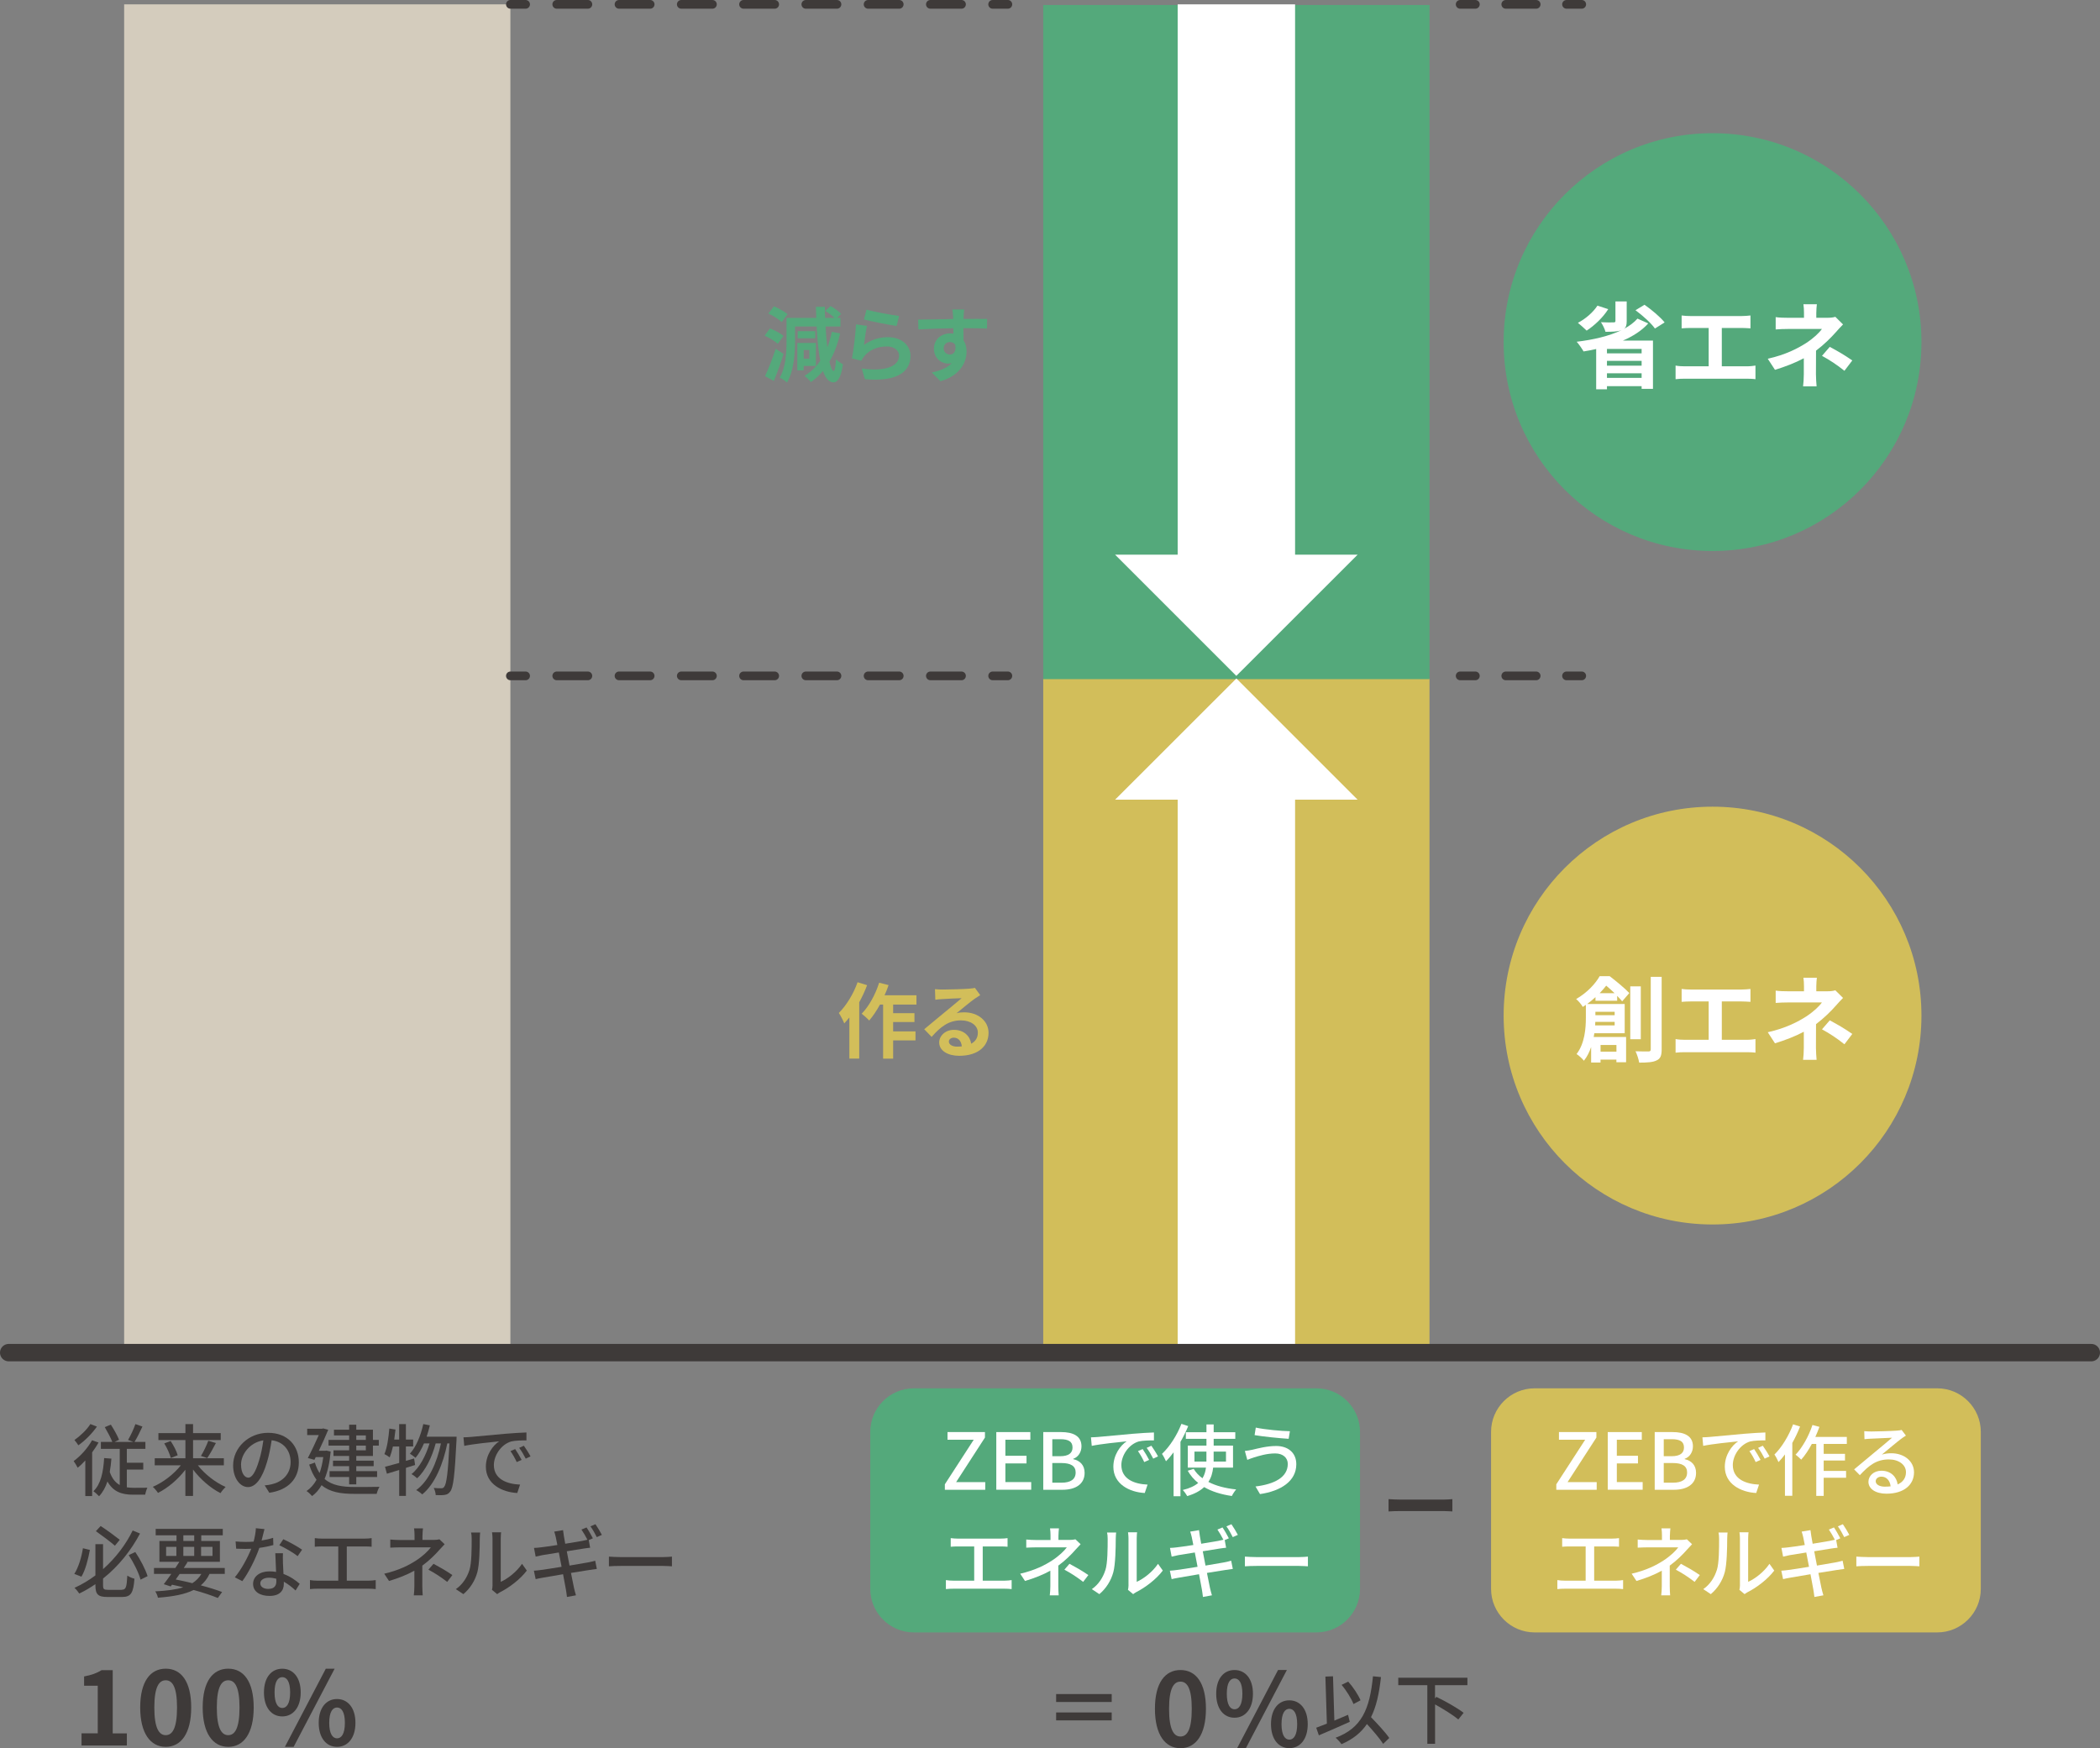 <?xml version="1.0" encoding="UTF-8"?><svg id="_レイヤー_2" xmlns="http://www.w3.org/2000/svg" viewBox="0 0 482.92 402.02"><rect x="0" y="0" width="482.92" height="402.02" fill="#808080" stroke="none"/><defs><style>.cls-1{fill:#fff;}.cls-2{fill:#d2be5a;}.cls-3{fill:#d4ccbd;}.cls-4{fill:#3e3a39;}.cls-5{fill:#54a97b;}.cls-6{stroke-dasharray:0 0 7.16 7.16;}.cls-6,.cls-7,.cls-8,.cls-9{stroke:#3e3a39;stroke-linecap:round;stroke-linejoin:round;}.cls-6,.cls-7,.cls-8,.cls-9,.cls-10{fill:none;}.cls-6,.cls-7,.cls-9{stroke-width:2px;}.cls-8{stroke-width:4px;}.cls-9{stroke-dasharray:0 0 6.99 6.99;}.cls-10{stroke:#fff;stroke-miterlimit:10;stroke-width:27px;}</style></defs><g id="_レイヤー_1-2"><g><rect class="cls-3" x="28.55" y="1" width="88.82" height="310.06"/><polygon class="cls-2" points="328.73 311.06 239.9 311.06 239.9 156.03 284.32 156.03 328.73 156.03 328.73 311.06"/><polygon class="cls-5" points="328.73 156.18 239.9 156.18 239.9 1.15 284.32 1.15 328.73 1.15 328.73 156.18"/><g><line class="cls-10" x1="284.32" y1="1" x2="284.32" y2="131.3"/><polygon class="cls-1" points="312.2 127.56 256.43 127.56 284.31 155.43 312.2 127.56"/></g><g><line class="cls-10" x1="284.32" y1="311.06" x2="284.32" y2="180.16"/><polygon class="cls-1" points="256.43 183.9 312.2 183.9 284.32 156.03 256.43 183.9"/></g><g><line class="cls-7" x1="117.37" y1="1" x2="120.87" y2="1"/><line class="cls-6" x1="128.03" y1="1" x2="224.68" y2="1"/><line class="cls-7" x1="228.27" y1="1" x2="231.77" y2="1"/></g><g><line class="cls-7" x1="117.37" y1="155.43" x2="120.87" y2="155.43"/><line class="cls-6" x1="128.03" y1="155.43" x2="224.68" y2="155.43"/><line class="cls-7" x1="228.27" y1="155.43" x2="231.77" y2="155.43"/></g><line class="cls-8" x1="2" y1="311.06" x2="480.92" y2="311.06"/><g><line class="cls-7" x1="335.78" y1="1" x2="339.28" y2="1"/><line class="cls-9" x1="346.27" y1="1" x2="356.75" y2="1"/><line class="cls-7" x1="360.24" y1="1" x2="363.74" y2="1"/></g><g><line class="cls-7" x1="335.78" y1="155.43" x2="339.28" y2="155.43"/><line class="cls-9" x1="346.27" y1="155.43" x2="356.75" y2="155.43"/><line class="cls-7" x1="360.24" y1="155.43" x2="363.74" y2="155.43"/></g><circle class="cls-5" cx="393.82" cy="78.67" r="48.04"/><g><path class="cls-1" d="M379.02,74.39c-1.47,1.64-3.5,2.94-5.81,3.93h6.91v11.11h-2.61v-.63h-7.97v.73h-2.48v-9.27c-.97,.22-1.92,.41-2.9,.56-.32-.58-1.1-1.69-1.58-2.23,3.78-.45,7.48-1.3,10.33-2.68l-.06,.02c-.93,.35-2.1,.37-3.65,.37-.17-.67-.65-1.62-1.04-2.2,1.12,.06,2.48,.06,2.85,.04,.37,0,.48-.06,.48-.35v-4.47h2.59v4.56c0,.89-.15,1.4-.63,1.75,1.25-.67,2.31-1.45,3.11-2.36l2.46,1.1Zm-9.18-3.31c-1.21,1.94-3.2,3.8-4.97,4.95-.48-.45-1.45-1.36-2.01-1.79,1.75-.91,3.5-2.42,4.49-3.95l2.48,.8Zm7.67,9.16h-7.97v1.02h7.97v-1.02Zm-7.97,3.85h7.97v-1.1h-7.97v1.1Zm7.97,2.81v-1.06h-7.97v1.06h7.97Zm.67-16.81c1.64,1.15,3.65,2.83,4.62,4.06l-2.23,1.4c-.84-1.21-2.81-2.98-4.47-4.21l2.07-1.25Z"/><path class="cls-1" d="M401.68,84.24c.78,0,1.47-.09,2.01-.17v3.13c-.6-.09-1.51-.11-2.01-.11h-14.24c-.65,0-1.4,.02-2.12,.11v-3.13c.67,.13,1.45,.17,2.12,.17h5.49v-8.82h-4.17c-.58,0-1.51,.04-2.05,.09v-2.96c.56,.09,1.45,.13,2.05,.13h11.75c.65,0,1.4-.06,2.03-.13v2.96c-.65-.04-1.4-.09-2.03-.09h-4.56v8.82h5.73Z"/><path class="cls-1" d="M423.82,74.62c-.54,.54-1.21,1.27-1.66,1.79-1.1,1.25-2.74,2.87-4.54,4.23,0,1.73-.02,4.08-.02,5.44,0,.86,.09,2.1,.15,2.77h-3.11c.09-.6,.17-1.9,.17-2.77v-3.69c-1.99,1.06-4.3,1.94-6.63,2.66l-1.66-2.55c4.17-.93,6.96-2.42,8.82-3.61,1.66-1.08,3-2.33,3.63-3.24h-7.82c-.78,0-2.14,.04-2.81,.11v-2.83c.82,.13,2.01,.15,2.77,.15h3.74v-1.12c0-.67-.04-1.45-.13-1.99h3.09c-.06,.52-.13,1.32-.13,1.99v1.12h2.59c.67,0,1.27-.06,1.79-.22l1.77,1.75Zm-3.05,5.14c1.99,1.08,3.11,1.71,5.19,3.13l-1.81,2.38c-1.88-1.49-3.28-2.4-5.16-3.44l1.79-2.07Z"/></g><g><path class="cls-4" d="M22.65,331.74c-.41,.76-.92,1.51-1.46,2.25v10.06h-1.57v-8.19c-.58,.63-1.17,1.21-1.76,1.67-.16-.34-.65-1.17-.92-1.53,1.58-1.15,3.22-2.97,4.23-4.79l1.48,.52Zm-.36-3.67c-1.08,1.55-2.74,3.24-4.27,4.3-.2-.32-.63-.92-.9-1.21,1.35-.94,2.9-2.43,3.66-3.67l1.51,.58Zm6.9,13.97c.49,.07,.99,.11,1.53,.11,.45,0,2.59,0,3.17-.02-.2,.4-.43,1.15-.5,1.6h-2.79c-2.57,0-4.56-.65-5.89-3.04-.45,1.35-1.06,2.48-1.93,3.4-.27-.31-.92-.9-1.3-1.15,1.71-1.64,2.27-4.36,2.47-7.63l1.67,.13c-.09,1.1-.2,2.12-.38,3.06,.54,1.55,1.33,2.47,2.3,3.01v-8.32h-4.34v-1.6h2.63c-.38-.97-1.12-2.34-1.73-3.39l1.39-.58c.72,1.1,1.51,2.52,1.89,3.48l-1.01,.49h4.29l-1.21-.45c.58-.97,1.31-2.52,1.69-3.64l1.62,.56c-.58,1.26-1.24,2.59-1.82,3.53h2.5v1.6h-4.27v3.19h3.78v1.57h-3.78v4.1Z"/><path class="cls-4" d="M45.49,336.96c1.58,2.05,4.07,3.98,6.39,4.99-.36,.34-.9,.97-1.17,1.42-2.29-1.15-4.63-3.19-6.32-5.42v6.07h-1.76v-6.03c-1.69,2.21-4.03,4.2-6.3,5.33-.27-.43-.81-1.06-1.19-1.4,2.34-.99,4.83-2.9,6.45-4.95h-6.01v-1.62h7.06v-4.18h-6.21v-1.6h6.21v-2.07h1.76v2.07h6.36v1.6h-6.36v4.18h7.08v1.62h-5.98Zm-6.25-5.58c.68,1.03,1.39,2.38,1.62,3.28l-1.58,.63c-.22-.88-.85-2.3-1.51-3.35l1.48-.56Zm6.97,3.44c.59-.95,1.3-2.43,1.69-3.49l1.75,.52c-.63,1.22-1.39,2.59-2,3.46l-1.44-.49Z"/><path class="cls-4" d="M61.93,343.28l-1.06-1.69c.61-.05,1.15-.14,1.6-.25,2.3-.52,4.36-2.21,4.36-5.11,0-2.61-1.58-4.68-4.36-5.02-.25,1.62-.56,3.37-1.08,5.06-1.08,3.67-2.58,5.71-4.36,5.71s-3.42-1.98-3.42-4.99c0-4.03,3.53-7.49,8.05-7.49s7.06,3.02,7.06,6.79-2.41,6.37-6.79,7Zm-4.84-3.46c.81,0,1.66-1.17,2.48-3.94,.45-1.42,.77-3.06,.99-4.65-3.24,.52-5.13,3.33-5.13,5.56,0,2.07,.88,3.02,1.66,3.02Z"/><path class="cls-4" d="M76.04,333.81c-.23,2.56-.7,4.65-1.4,6.3,1.73,1.51,4.09,1.84,6.9,1.85,.88,0,4.65,0,5.73-.04-.25,.38-.54,1.13-.65,1.62h-5.11c-3.15,0-5.67-.4-7.56-2-.61,1.06-1.33,1.89-2.18,2.5-.27-.32-.9-.92-1.28-1.15,.92-.63,1.69-1.48,2.3-2.59-.67-.9-1.24-2.05-1.69-3.49l1.31-.47c.29,.95,.65,1.75,1.08,2.41,.38-1.06,.67-2.29,.85-3.67h-1.73l-.31,.63-1.51-.41c.85-1.62,1.82-3.71,2.52-5.28h-2.67v-1.46h3.44l.25-.07,1.15,.31c-.56,1.39-1.37,3.15-2.16,4.83h1.46l.27-.05,.99,.23Zm4.25-1.37h-4.74v-1.31h4.74v-1.03h-3.49v-1.31h3.49v-1.15h1.64v1.15h3.83v2.34h1.35v1.31h-1.35v2.39h-3.83v1.08h4v1.26h-4v1.15h4.79v1.35h-4.79v1.69h-1.64v-1.69h-4.5v-1.35h4.5v-1.15h-3.71v-1.26h3.71v-1.08h-3.6v-1.31h3.6v-1.08Zm1.64-1.31h2.2v-1.03h-2.2v1.03Zm2.2,1.31h-2.2v1.08h2.2v-1.08Z"/><path class="cls-4" d="M95.46,336.89c-.7,.23-1.4,.45-2.11,.67v6.45h-1.55v-5.96l-2.83,.86-.43-1.6c.9-.23,2.03-.54,3.26-.88v-3.78h-1.44c-.22,.95-.47,1.82-.74,2.5-.27-.22-.88-.58-1.22-.76,.63-1.46,.95-3.73,1.13-5.87l1.42,.23c-.09,.77-.18,1.55-.29,2.3h1.13v-3.56h1.55v3.56h1.67v1.58h-1.67v3.31l1.89-.54,.22,1.48Zm9.54-6.5s0,.58-.02,.79c-.4,8.08-.74,10.93-1.44,11.81-.38,.54-.74,.7-1.31,.79-.49,.09-1.24,.07-2.03,.04-.02-.49-.2-1.17-.47-1.64,.76,.07,1.42,.07,1.76,.07,.29,0,.47-.07,.65-.32,.52-.59,.9-3.15,1.22-9.99h-.5c-.92,4.65-2.85,9.38-5.76,11.72-.32-.31-.92-.74-1.39-.99,2.9-2.07,4.79-6.37,5.69-10.73h-1.21c-.79,3.02-2.36,6.32-4.27,8.01-.31-.31-.85-.72-1.3-.95,1.85-1.44,3.33-4.29,4.16-7.06h-1.28c-.56,1.3-1.21,2.43-1.94,3.31-.27-.23-.94-.74-1.3-.95,1.46-1.58,2.48-4.14,3.08-6.81l1.51,.29c-.2,.9-.47,1.78-.74,2.61h6.88Z"/><path class="cls-4" d="M108.26,330.45c1.31-.13,4.52-.43,7.83-.72,1.93-.16,3.73-.27,4.97-.31v1.82c-1.01,0-2.57,.02-3.51,.25-2.4,.72-3.98,3.3-3.98,5.42,0,3.28,3.06,4.38,6.03,4.5l-.65,1.93c-3.53-.18-7.22-2.07-7.22-6.03,0-2.72,1.6-4.9,3.06-5.85-1.82,.18-6.01,.61-8.03,1.04l-.18-1.96c.68-.02,1.31-.05,1.67-.09Zm11.69,5.28l-1.12,.5c-.43-.92-.9-1.75-1.44-2.52l1.08-.47c.43,.63,1.1,1.73,1.48,2.48Zm2.05-.81l-1.1,.52c-.47-.92-.94-1.71-1.51-2.48l1.08-.49c.43,.61,1.13,1.69,1.53,2.45Z"/><path class="cls-4" d="M20.67,356.44c-.38,2.05-1.01,4.59-1.94,6.14l-1.64-.63c.97-1.53,1.67-3.87,1.98-5.91l1.6,.4Zm7.31,9.15c.99,0,1.15-.56,1.3-3.26,.41,.29,1.15,.61,1.64,.72-.25,3.21-.76,4.2-2.81,4.2h-3.42c-2.14,0-2.75-.58-2.75-2.7v-.25c-1.17,.81-2.39,1.53-3.71,2.16-.25-.4-.74-.99-1.1-1.31,1.73-.79,3.33-1.75,4.81-2.86v-7.18h1.76v5.74c2.97-2.63,5.29-5.76,6.81-8.89l1.69,.7c-2,3.78-4.84,7.44-8.5,10.35v1.57c0,.86,.18,1.03,1.17,1.03h3.11Zm-1.55-10.12c-1.03-.9-2.94-2.34-4.38-3.35l1.1-1.19c1.48,.97,3.37,2.36,4.39,3.17l-1.12,1.37Zm4.68,1.44c1.17,1.73,2.34,4,2.83,5.55l-1.62,.81c-.41-1.57-1.58-3.91-2.72-5.65l1.51-.7Z"/><path class="cls-4" d="M48.18,361.95c-.5,1.06-1.17,1.93-2,2.63,1.89,.5,3.6,1.04,4.9,1.53l-.99,1.37c-1.46-.59-3.39-1.24-5.56-1.84-2.02,1.01-4.7,1.51-8.21,1.78-.11-.49-.36-1.1-.63-1.46,2.63-.13,4.75-.4,6.45-.94-.85-.22-1.71-.4-2.59-.59l-.29,.4-1.6-.52c.5-.65,1.12-1.48,1.73-2.36h-3.98v-1.37h4.92c.32-.49,.65-.97,.92-1.42h-4.59v-4.79h3.93v-1.3h-4.79v-1.48h15.43v1.48h-4.95v1.3h4.29v4.79h-7.71l.27,.07c-.27,.43-.56,.88-.86,1.35h9.42v1.37h-3.48Zm-9.98-4.14h2.36v-2.09h-2.36v2.09Zm3.11,4.14c-.31,.43-.61,.86-.9,1.28,1.28,.25,2.57,.54,3.82,.85,.88-.56,1.55-1.24,2.07-2.12h-4.99Zm.85-7.58h2.5v-1.3h-2.5v1.3Zm2.5,3.44v-2.09h-2.5v2.09h2.5Zm1.58-2.09v2.09h2.63v-2.09h-2.63Z"/><path class="cls-4" d="M60.16,354.26c.92-.14,1.82-.34,2.65-.61l.05,1.66c-.9,.25-2.02,.49-3.22,.65-.88,2.54-2.45,5.67-3.91,7.65l-1.73-.88c1.48-1.76,2.97-4.54,3.78-6.57-.45,.02-.88,.04-1.31,.04-.68,0-1.44-.02-2.16-.05l-.13-1.67c.7,.07,1.57,.11,2.29,.11,.59,0,1.22-.02,1.85-.07,.27-1.01,.49-2.12,.52-3.08l1.98,.2c-.14,.63-.4,1.64-.67,2.65Zm4.9,5.04c.02,.59,.07,1.64,.13,2.66,1.55,.56,2.81,1.46,3.73,2.27l-.95,1.53c-.7-.65-1.62-1.42-2.7-2.02v.5c0,1.53-.92,2.77-3.29,2.77-2.09,0-3.78-.9-3.78-2.77,0-1.69,1.53-2.88,3.76-2.88,.54,0,1.04,.05,1.53,.13-.05-1.42-.14-3.12-.18-4.3h1.76c-.04,.76-.02,1.39,0,2.11Zm-3.33,6.09c1.37,0,1.82-.76,1.82-1.73,0-.16,0-.38-.02-.61-.52-.14-1.08-.23-1.67-.23-1.19,0-2,.54-2,1.28s.65,1.3,1.87,1.3Zm2.5-10.03l.92-1.39c1.3,.58,3.42,1.76,4.32,2.41l-1.03,1.49c-.99-.83-2.99-1.96-4.21-2.52Z"/><path class="cls-4" d="M73.99,353.83h9.85c.56,0,1.13-.04,1.62-.11v1.98c-.5-.05-1.1-.07-1.62-.07h-4.09v7.87h5.08c.58,0,1.1-.07,1.57-.13v2.07c-.49-.07-1.19-.09-1.57-.09h-11.88c-.52,0-1.1,.02-1.67,.09v-2.07c.54,.09,1.15,.13,1.67,.13h4.84v-7.87h-3.8c-.4,0-1.13,.02-1.6,.07v-1.98c.47,.07,1.19,.11,1.6,.11Z"/><path class="cls-4" d="M97.15,353.07v1.06h2.63c.47,0,.94-.05,1.28-.14l1.19,1.13c-.38,.4-.85,.9-1.17,1.26-.92,1.06-2.38,2.52-3.96,3.66v4.72c0,.67,.05,1.57,.09,2.12h-2.05c.07-.52,.13-1.46,.13-2.12v-3.55c-1.67,.92-3.62,1.71-5.83,2.36l-1.1-1.67c3.44-.79,5.73-2,7.33-3.04,1.51-.97,2.81-2.21,3.39-3.02h-7.06c-.65,0-1.71,.04-2.27,.07v-1.87c.61,.07,1.62,.11,2.23,.11h3.35v-1.06c0-.54-.04-1.21-.11-1.62h2.05c-.05,.41-.11,1.1-.11,1.62Zm1.37,7.9l1.17-1.35c1.67,.9,2.63,1.44,4.34,2.59l-1.19,1.57c-1.57-1.19-2.7-1.93-4.32-2.81Z"/><path class="cls-4" d="M107.95,361.07c.52-1.6,.52-5.11,.52-7.18,0-.61-.04-1.04-.14-1.46h2.09c-.02,.14-.09,.81-.09,1.44,0,2.05-.07,5.89-.56,7.69-.54,1.98-1.67,3.75-3.21,5.04l-1.73-1.15c1.57-1.08,2.59-2.72,3.12-4.38Zm5.31,3.4v-10.66c0-.74-.11-1.33-.11-1.44h2.09c-.02,.11-.09,.7-.09,1.44v9.96c1.57-.7,3.6-2.23,4.9-4.14l1.1,1.55c-1.53,2.03-4.07,3.93-6.14,4.97-.32,.18-.54,.34-.68,.45l-1.19-.99c.07-.31,.13-.72,.13-1.13Z"/><path class="cls-4" d="M136.34,353.76l-.95,.41,.32,1.76c-.32,.02-.94,.11-1.44,.18-.79,.13-2.3,.38-3.93,.63,.2,1.03,.41,2.18,.63,3.29,1.75-.29,3.35-.56,4.21-.72,.68-.14,1.28-.27,1.69-.4l.38,1.89c-.41,.04-1.06,.14-1.75,.25-.94,.14-2.5,.4-4.2,.67,.32,1.64,.59,2.97,.7,3.46,.13,.52,.27,1.15,.45,1.69l-2.07,.38c-.09-.63-.14-1.21-.25-1.75-.07-.45-.34-1.82-.65-3.48-1.96,.32-3.78,.63-4.63,.79-.72,.13-1.28,.23-1.67,.34l-.41-1.94c.45-.02,1.21-.11,1.71-.18,.88-.11,2.72-.4,4.66-.72-.22-1.12-.43-2.27-.63-3.29-1.66,.27-3.15,.5-3.78,.61-.54,.11-.97,.2-1.55,.34l-.38-2c.5-.02,1.01-.05,1.57-.13,.67-.07,2.16-.29,3.8-.54-.18-.88-.31-1.55-.36-1.8-.11-.47-.22-.88-.36-1.28l2.03-.34c.04,.34,.11,.9,.18,1.31,.04,.22,.16,.9,.32,1.82,1.66-.27,3.19-.52,3.89-.65,.43-.09,.86-.18,1.21-.27-.36-.72-.92-1.69-1.37-2.34l1.17-.49c.45,.65,1.08,1.76,1.44,2.47Zm2.07-.79l-1.17,.52c-.38-.77-.95-1.8-1.46-2.48l1.15-.49c.47,.68,1.15,1.8,1.48,2.45Z"/><path class="cls-4" d="M142.71,358.08h9.79c.86,0,1.57-.07,2.02-.11v2.23c-.4-.02-1.22-.09-2.02-.09h-9.79c-.99,0-2.07,.04-2.68,.09v-2.23c.59,.04,1.71,.11,2.68,.11Z"/></g><g><path class="cls-2" d="M199.4,226.56c-.49,1.32-1.12,2.67-1.81,3.93v12.95h-2.27v-9.45c-.4,.47-.79,.95-1.17,1.36-.21-.55-.85-1.83-1.25-2.4,1.72-1.7,3.37-4.39,4.31-7.07l2.19,.68Zm5.99,4.46v1.98h4.9v2.04h-4.9v2.14h5.14v2.08h-5.14v4.2h-2.31v-12.44h-.72c-.76,1.4-1.63,2.68-2.48,3.67-.36-.42-1.25-1.21-1.72-1.57,1.66-1.7,3.16-4.42,4.01-7.13l2.17,.55c-.26,.79-.57,1.57-.93,2.34h7.34v2.14h-5.37Z"/><path class="cls-2" d="M225.41,228.85c-.45,.28-.89,.57-1.3,.85-1,.7-2.97,2.36-4.14,3.31,.62-.17,1.15-.21,1.76-.21,3.18,0,5.6,1.99,5.6,4.71,0,2.95-2.25,5.29-6.77,5.29-2.61,0-4.58-1.19-4.58-3.06,0-1.51,1.38-2.91,3.37-2.91,2.31,0,3.71,1.42,3.99,3.19,1.02-.55,1.53-1.42,1.53-2.55,0-1.68-1.7-2.82-3.88-2.82-2.87,0-4.75,1.53-6.75,3.8l-1.7-1.76c1.32-1.08,3.57-2.99,4.69-3.89,1.04-.87,2.99-2.44,3.91-3.25-.96,.02-3.54,.13-4.52,.21-.51,.02-1.1,.08-1.53,.15l-.08-2.44c.53,.06,1.17,.09,1.7,.09,.98,0,4.99-.09,6.05-.19,.78-.06,1.21-.13,1.44-.19l1.21,1.66Zm-4.23,11.78c-.11-1.21-.81-2-1.83-2-.7,0-1.15,.42-1.15,.89,0,.7,.79,1.17,1.89,1.17,.4,0,.76-.02,1.1-.06Z"/></g><g><path class="cls-5" d="M178.85,79.06c-.62-.6-1.97-1.4-3.02-1.87l1.23-1.66c1.08,.42,2.44,1.12,3.12,1.72l-1.32,1.81Zm1.34,2.33c-.64,2.08-1.46,4.33-2.23,6.22l-2.04-1.12c.72-1.51,1.74-4.01,2.46-6.28l1.81,1.17Zm-.43-7.32c-.62-.62-1.97-1.47-3.06-1.97l1.27-1.66c1.06,.45,2.46,1.21,3.14,1.81l-1.34,1.81Zm13.44,2.61c-.57,2.46-1.38,4.63-2.46,6.48,.3,1.32,.62,2.12,.96,2.14,.26,.02,.45-.95,.55-2.69,.36,.44,1.23,.98,1.59,1.15-.47,3.44-1.4,4.18-2.17,4.18-1.04-.02-1.83-.95-2.42-2.63-.81,.98-1.74,1.83-2.76,2.55-.3-.38-1.04-1.1-1.47-1.44,1.46-.89,2.65-2.04,3.61-3.46-.42-2.1-.68-4.78-.83-7.88h-4.97v3.29c0,2.84-.26,6.96-1.85,9.6-.36-.36-1.21-.93-1.68-1.13,1.44-2.44,1.57-5.92,1.57-8.47v-5.27h6.84c-.04-.83-.06-1.68-.08-2.55h2.06c0,.87,.02,1.72,.06,2.55h2.14c-.55-.53-1.36-1.15-2.1-1.59l1.21-1.13c.85,.47,1.93,1.23,2.42,1.81l-.93,.91h.78v1.98h-3.42c.09,1.76,.23,3.38,.4,4.8,.43-1.1,.77-2.29,1.04-3.57l1.93,.36Zm-8.38,7.47v1.02h-1.47v-6.31h4.27v5.29h-2.8Zm2.65-6.35h-4.03v-1.64h4.03v1.64Zm-2.65,2.68v2.02h1.3v-2.02h-1.3Z"/><path class="cls-5" d="M198.68,79.32c1.7-1.23,3.55-1.78,5.5-1.78,3.29,0,5.2,2.02,5.2,4.29,0,3.42-2.7,6.05-10.49,5.37l-.72-2.46c5.62,.79,8.58-.59,8.58-2.97,0-1.21-1.15-2.1-2.8-2.1-2.12,0-3.99,.78-5.16,2.19-.34,.42-.55,.72-.7,1.1l-2.17-.55c.36-1.83,.81-5.48,.93-7.81l2.53,.34c-.25,1.04-.57,3.29-.7,4.37Zm.59-8.13c1.78,.55,5.84,1.27,7.49,1.46l-.57,2.31c-1.89-.25-6.07-1.12-7.52-1.49l.6-2.27Z"/><path class="cls-5" d="M226.98,75.56c-1.13-.06-2.89-.09-5.43-.09,.02,.95,.02,1.97,.02,2.78,.47,.7,.7,1.61,.7,2.59,0,2.44-1.44,5.54-6.01,6.82l-1.99-2c1.89-.4,3.54-1.02,4.58-2.14-.26,.06-.55,.09-.85,.09-1.46,0-3.23-1.15-3.23-3.44,0-2.12,1.7-3.5,3.74-3.5,.26,0,.51,.02,.74,.06l-.02-1.25c-2.84,.04-5.73,.15-8.03,.28l-.06-2.27c2.14,0,5.54-.09,8.05-.13,0-.23,0-.44-.02-.57-.04-.6-.09-1.32-.17-1.63h2.72c-.06,.3-.11,1.3-.13,1.61,0,.15-.02,.34-.02,.57,1.89,0,4.44-.02,5.43,0l-.02,2.21Zm-8.53,5.97c.77,0,1.47-.59,1.23-2.21-.26-.45-.7-.66-1.23-.66-.72,0-1.44,.49-1.44,1.47,0,.87,.7,1.4,1.44,1.4Z"/></g><g><path class="cls-4" d="M255.65,389.58v1.82h-12.78v-1.82h12.78Zm-12.78,4.23h12.78v1.82h-12.78v-1.82Z"/><path class="cls-4" d="M265.59,392.97c0-5.99,2.34-8.92,5.88-8.92s5.85,2.95,5.85,8.92-2.34,9.06-5.85,9.06-5.88-3.09-5.88-9.06Zm8.47,0c0-4.85-1.12-6.25-2.6-6.25s-2.62,1.4-2.62,6.25,1.12,6.37,2.62,6.37,2.6-1.5,2.6-6.37Z"/><path class="cls-4" d="M279.68,389.5c0-3.46,1.73-5.45,4.21-5.45s4.24,1.99,4.24,5.45-1.76,5.52-4.24,5.52-4.21-2.04-4.21-5.52Zm6.02,0c0-2.55-.8-3.51-1.8-3.51s-1.78,.96-1.78,3.51,.77,3.58,1.78,3.58,1.8-1.03,1.8-3.58Zm8.19-5.45h2.04l-9.43,17.98h-2.01l9.41-17.98Zm-1.61,12.45c0-3.49,1.76-5.48,4.21-5.48s4.24,1.99,4.24,5.48-1.78,5.52-4.24,5.52-4.21-2.06-4.21-5.52Zm6.02,0c0-2.55-.8-3.53-1.8-3.53s-1.8,.98-1.8,3.53,.8,3.56,1.8,3.56,1.8-1.01,1.8-3.56Z"/><path class="cls-4" d="M310.38,395.97c-2.45,1.12-5.1,2.25-7.09,3.1l-.61-1.75c.68-.25,1.53-.58,2.45-.94l-.34-10.82,1.75-.07,.31,10.19c1.04-.43,2.11-.88,3.15-1.33l.4,1.62Zm7.69,5.06c-.77-1.21-2.29-2.99-3.73-4.56-1.35,2-3.24,3.51-5.85,4.63-.23-.36-.92-1.13-1.35-1.48,5.98-2.21,7.85-6.55,8.59-14.13l1.84,.18c-.41,3.78-1.08,6.81-2.29,9.22,1.53,1.58,3.33,3.51,4.2,4.79l-1.4,1.35Zm-6.82-9.16c-.47-1.22-1.62-3.1-2.74-4.41l1.53-.74c1.17,1.3,2.3,3.04,2.83,4.29l-1.62,.86Z"/><path class="cls-4" d="M330,387.54v3.04l.31-.36c2.05,.99,4.88,2.59,6.27,3.67l-1.22,1.53c-1.15-.97-3.4-2.38-5.35-3.46v9.06h-1.78v-13.49h-6.68v-1.71h15.9v1.71h-7.44Z"/></g><g><path class="cls-4" d="M18.76,398.61h3.72v-10.95h-3.14v-2.13c1.73-.33,2.93-.77,4.03-1.45h2.55v14.54h3.25v2.79h-10.42v-2.79Z"/><path class="cls-4" d="M32.24,392.66c0-5.99,2.34-8.92,5.88-8.92s5.85,2.95,5.85,8.92-2.34,9.06-5.85,9.06-5.88-3.09-5.88-9.06Zm8.47,0c0-4.85-1.12-6.25-2.6-6.25s-2.62,1.4-2.62,6.25,1.12,6.37,2.62,6.37,2.6-1.5,2.6-6.37Z"/><path class="cls-4" d="M46.61,392.66c0-5.99,2.34-8.92,5.88-8.92s5.85,2.95,5.85,8.92-2.34,9.06-5.85,9.06-5.88-3.09-5.88-9.06Zm8.47,0c0-4.85-1.12-6.25-2.6-6.25s-2.62,1.4-2.62,6.25,1.12,6.37,2.62,6.37,2.6-1.5,2.6-6.37Z"/><path class="cls-4" d="M60.7,389.2c0-3.46,1.73-5.45,4.21-5.45s4.24,1.99,4.24,5.45-1.76,5.52-4.24,5.52-4.21-2.04-4.21-5.52Zm6.02,0c0-2.55-.8-3.51-1.8-3.51s-1.78,.96-1.78,3.51,.77,3.58,1.78,3.58,1.8-1.03,1.8-3.58Zm8.19-5.45h2.04l-9.43,17.98h-2.01l9.41-17.98Zm-1.62,12.45c0-3.49,1.76-5.48,4.21-5.48s4.24,1.99,4.24,5.48-1.78,5.52-4.24,5.52-4.21-2.06-4.21-5.52Zm6.02,0c0-2.55-.8-3.53-1.8-3.53s-1.8,.98-1.8,3.53,.8,3.56,1.8,3.56,1.8-1.01,1.8-3.56Z"/></g><circle class="cls-2" cx="393.82" cy="233.55" r="48.04"/><g><path class="cls-1" d="M366.9,230.13v-.82c-.58,.54-1.21,1.06-1.92,1.58h8.64v6.72h-6.98c-.04,.28-.09,.58-.15,.86h7.45v5.81h-2.23v-.6h-3.65v.67h-2.16v-3.57c-.39,1.15-.93,2.25-1.66,3.15-.32-.43-1.23-1.27-1.69-1.53,1.9-2.48,2.14-5.94,2.14-8.38v-2.94c-.24,.15-.48,.32-.71,.48-.3-.56-1.04-1.43-1.53-1.81,2.57-1.49,4.41-3.5,5.42-5.27h2.29c1.51,1.17,3.48,2.77,4.52,3.89l-1.64,1.9c-.3-.35-.69-.78-1.15-1.25v1.12h-4.99Zm4.41,5.68v-.82h-4.45c0,.26-.02,.54-.04,.82h4.49Zm-4.43-3.13v.78h4.43v-.78h-4.43Zm4.41-4.28c-.63-.6-1.3-1.23-1.92-1.73-.45,.56-.95,1.15-1.51,1.73h3.44Zm-3.22,11.91v1.53h3.65v-1.53h-3.65Zm9.25-1.32h-2.42v-12.16h2.42v12.16Zm4.8-14.35v16.68c0,1.43-.28,2.14-1.15,2.53-.82,.43-2.16,.52-4.02,.52-.11-.71-.48-1.88-.84-2.61,1.3,.04,2.55,.04,2.96,.04,.39,0,.54-.13,.54-.5v-16.66h2.51Z"/><path class="cls-1" d="M401.68,239.12c.78,0,1.47-.09,2.01-.17v3.13c-.6-.09-1.51-.11-2.01-.11h-14.24c-.65,0-1.4,.02-2.12,.11v-3.13c.67,.13,1.45,.17,2.12,.17h5.49v-8.82h-4.17c-.58,0-1.51,.04-2.05,.09v-2.96c.56,.09,1.45,.13,2.05,.13h11.75c.65,0,1.4-.06,2.03-.13v2.96c-.65-.04-1.4-.09-2.03-.09h-4.56v8.82h5.73Z"/><path class="cls-1" d="M423.82,229.5c-.54,.54-1.21,1.27-1.66,1.79-1.1,1.25-2.74,2.87-4.54,4.23,0,1.73-.02,4.08-.02,5.44,0,.86,.09,2.1,.15,2.77h-3.11c.09-.6,.17-1.9,.17-2.77v-3.69c-1.99,1.06-4.3,1.94-6.63,2.66l-1.66-2.55c4.17-.93,6.96-2.42,8.82-3.61,1.66-1.08,3-2.33,3.63-3.24h-7.82c-.78,0-2.14,.04-2.81,.11v-2.83c.82,.13,2.01,.15,2.77,.15h3.74v-1.12c0-.67-.04-1.45-.13-1.99h3.09c-.06,.52-.13,1.32-.13,1.99v1.12h2.59c.67,0,1.27-.06,1.79-.22l1.77,1.75Zm-3.05,5.14c1.99,1.08,3.11,1.71,5.19,3.13l-1.81,2.38c-1.88-1.49-3.28-2.4-5.16-3.44l1.79-2.07Z"/></g><g><path class="cls-5" d="M312.75,365.4c0,5.5-4.5,10-10,10h-92.62c-5.5,0-10-4.5-10-10v-36.13c0-5.5,4.5-10,10-10h92.62c5.5,0,10,4.5,10,10v36.13Z"/><path class="cls-2" d="M455.51,365.4c0,5.5-4.5,10-10,10h-92.62c-5.5,0-10-4.5-10-10v-36.13c0-5.5,4.5-10,10-10h92.62c5.5,0,10,4.5,10,10v36.13Z"/><g><path class="cls-1" d="M217.28,341.34l6.64-10.25h-6.03v-1.76h8.61v1.26l-6.63,10.25h6.7v1.76h-9.29v-1.26Z"/><path class="cls-1" d="M229.11,329.33h7.83v1.76h-5.74v3.69h4.86v1.76h-4.86v4.29h5.94v1.76h-8.03v-13.27Z"/><path class="cls-1" d="M239.91,329.33h4.11c2.72,0,4.68,.88,4.68,3.28,0,1.26-.7,2.47-1.89,2.86v.09c1.51,.32,2.61,1.35,2.61,3.15,0,2.63-2.14,3.89-5.08,3.89h-4.43v-13.27Zm3.87,5.55c2.02,0,2.86-.76,2.86-2,0-1.39-.94-1.91-2.81-1.91h-1.84v3.91h1.78Zm.32,6.09c2.07,0,3.26-.74,3.26-2.36,0-1.49-1.15-2.16-3.26-2.16h-2.11v4.52h2.11Z"/><path class="cls-1" d="M252.56,330.45c1.31-.13,4.52-.43,7.83-.72,1.93-.16,3.73-.27,4.97-.31v1.82c-1.01,0-2.57,.02-3.51,.25-2.39,.72-3.98,3.3-3.98,5.42,0,3.28,3.06,4.38,6.03,4.5l-.65,1.93c-3.53-.18-7.22-2.07-7.22-6.03,0-2.72,1.6-4.9,3.06-5.85-1.82,.18-6.01,.61-8.03,1.04l-.18-1.96c.68-.02,1.31-.05,1.67-.09Zm11.69,5.28l-1.12,.5c-.43-.92-.9-1.75-1.44-2.52l1.08-.47c.43,.63,1.1,1.73,1.48,2.48Zm2.05-.81l-1.1,.52c-.47-.92-.94-1.71-1.51-2.48l1.08-.49c.43,.61,1.13,1.69,1.53,2.45Z"/><path class="cls-1" d="M273.24,327.96c-.5,1.21-1.1,2.45-1.78,3.62v12.51h-1.58v-10.1c-.56,.76-1.15,1.46-1.75,2.05-.16-.4-.63-1.3-.92-1.69,1.76-1.66,3.46-4.27,4.47-6.91l1.57,.52Zm5.74,9.54c-.14,1.19-.43,2.3-1.1,3.29,1.73,.9,3.91,1.48,6.39,1.73-.32,.36-.77,1.04-.99,1.51-2.48-.36-4.63-1.03-6.37-2.05-.9,.85-2.14,1.55-3.89,2.07-.2-.38-.67-1.04-1.03-1.4,1.6-.38,2.75-.94,3.55-1.62-.97-.77-1.78-1.71-2.41-2.81l1.37-.43c.5,.83,1.17,1.55,2.02,2.16,.47-.76,.7-1.58,.81-2.45h-4.18v-5.06h4.29v-1.55h-4.74v-1.53h4.74v-1.78h1.66v1.78h4.97v1.53h-4.97v1.55h4.45v5.06h-4.56Zm-1.55-1.39v-2.29h-2.75v2.29h2.75Zm1.66-2.29v2.29h2.84v-2.29h-2.84Z"/><path class="cls-1" d="M293.26,334.24c-2.05,0-3.82,.61-4.83,.9-.54,.16-1.13,.4-1.6,.58l-.56-2.05c.54-.05,1.22-.16,1.78-.29,1.3-.31,3.33-.85,5.42-.85,2.68,0,4.63,1.51,4.63,4.2,0,3.87-3.53,6.16-8.35,6.86l-1.03-1.75c4.41-.54,7.42-2.14,7.42-5.19,0-1.39-1.1-2.41-2.88-2.41Zm3.37-5.11l-.29,1.75c-2.03-.13-5.78-.49-7.83-.85l.27-1.73c2.03,.45,6.03,.81,7.85,.83Z"/><path class="cls-1" d="M220.23,353.83h9.85c.56,0,1.13-.04,1.62-.11v1.98c-.5-.05-1.1-.07-1.62-.07h-4.09v7.87h5.08c.58,0,1.1-.07,1.57-.13v2.07c-.49-.07-1.19-.09-1.57-.09h-11.88c-.52,0-1.1,.02-1.67,.09v-2.07c.54,.09,1.15,.13,1.67,.13h4.84v-7.87h-3.8c-.4,0-1.13,.02-1.6,.07v-1.98c.47,.07,1.19,.11,1.6,.11Z"/><path class="cls-1" d="M243.4,353.07v1.06h2.63c.47,0,.94-.05,1.28-.14l1.19,1.13c-.38,.4-.85,.9-1.17,1.26-.92,1.06-2.38,2.52-3.96,3.66v4.72c0,.67,.05,1.57,.09,2.12h-2.05c.07-.52,.13-1.46,.13-2.12v-3.55c-1.67,.92-3.62,1.71-5.83,2.36l-1.1-1.67c3.44-.79,5.73-2,7.33-3.04,1.51-.97,2.81-2.21,3.39-3.02h-7.06c-.65,0-1.71,.04-2.27,.07v-1.87c.61,.07,1.62,.11,2.23,.11h3.35v-1.06c0-.54-.04-1.21-.11-1.62h2.05c-.05,.41-.11,1.1-.11,1.62Zm1.37,7.9l1.17-1.35c1.67,.9,2.63,1.44,4.34,2.59l-1.19,1.57c-1.57-1.19-2.7-1.93-4.32-2.81Z"/><path class="cls-1" d="M254.2,361.07c.52-1.6,.52-5.11,.52-7.18,0-.61-.04-1.04-.14-1.46h2.09c-.02,.14-.09,.81-.09,1.44,0,2.05-.07,5.89-.56,7.69-.54,1.98-1.67,3.75-3.21,5.04l-1.73-1.15c1.57-1.08,2.59-2.72,3.11-4.38Zm5.31,3.4v-10.66c0-.74-.11-1.33-.11-1.44h2.09c-.02,.11-.09,.7-.09,1.44v9.96c1.57-.7,3.6-2.23,4.9-4.14l1.1,1.55c-1.53,2.03-4.07,3.93-6.14,4.97-.32,.18-.54,.34-.68,.45l-1.19-.99c.07-.31,.13-.72,.13-1.13Z"/><path class="cls-1" d="M282.59,353.76l-.95,.41,.32,1.76c-.32,.02-.94,.11-1.44,.18-.79,.13-2.3,.38-3.93,.63,.2,1.03,.41,2.18,.63,3.29,1.75-.29,3.35-.56,4.21-.72,.68-.14,1.28-.27,1.69-.4l.38,1.89c-.41,.04-1.06,.14-1.75,.25-.94,.14-2.5,.4-4.2,.67,.32,1.64,.59,2.97,.7,3.46,.13,.52,.27,1.15,.45,1.69l-2.07,.38c-.09-.63-.14-1.21-.25-1.75-.07-.45-.34-1.82-.65-3.48-1.96,.32-3.78,.63-4.63,.79-.72,.13-1.28,.23-1.67,.34l-.41-1.94c.45-.02,1.21-.11,1.71-.18,.88-.11,2.72-.4,4.66-.72-.22-1.12-.43-2.27-.63-3.29-1.66,.27-3.15,.5-3.78,.61-.54,.11-.97,.2-1.55,.34l-.38-2c.5-.02,1.01-.05,1.57-.13,.67-.07,2.16-.29,3.8-.54-.18-.88-.31-1.55-.36-1.8-.11-.47-.22-.88-.36-1.28l2.03-.34c.04,.34,.11,.9,.18,1.31,.04,.22,.16,.9,.32,1.82,1.66-.27,3.19-.52,3.89-.65,.43-.09,.86-.18,1.21-.27-.36-.72-.92-1.69-1.37-2.34l1.17-.49c.45,.65,1.08,1.76,1.44,2.47Zm2.07-.79l-1.17,.52c-.38-.77-.95-1.8-1.46-2.48l1.15-.49c.47,.68,1.15,1.8,1.48,2.45Z"/><path class="cls-1" d="M288.96,358.08h9.79c.86,0,1.57-.07,2.02-.11v2.23c-.4-.02-1.22-.09-2.02-.09h-9.79c-.99,0-2.07,.04-2.68,.09v-2.23c.59,.04,1.71,.11,2.68,.11Z"/></g><path class="cls-4" d="M319.31,344.75c.65,.05,1.96,.11,2.9,.11h9.67c.83,0,1.64-.07,2.11-.11v2.83c-.43-.02-1.35-.09-2.11-.09h-9.67c-1.03,0-2.23,.04-2.9,.09v-2.83Z"/><g><path class="cls-1" d="M357.89,341.34l6.64-10.25h-6.03v-1.76h8.61v1.26l-6.63,10.25h6.7v1.76h-9.29v-1.26Z"/><path class="cls-1" d="M369.72,329.33h7.83v1.76h-5.74v3.69h4.86v1.76h-4.86v4.29h5.94v1.76h-8.03v-13.27Z"/><path class="cls-1" d="M380.52,329.33h4.11c2.72,0,4.68,.88,4.68,3.28,0,1.26-.7,2.47-1.89,2.86v.09c1.51,.32,2.61,1.35,2.61,3.15,0,2.63-2.14,3.89-5.08,3.89h-4.43v-13.27Zm3.87,5.55c2.02,0,2.86-.76,2.86-2,0-1.39-.94-1.91-2.81-1.91h-1.84v3.91h1.78Zm.32,6.09c2.07,0,3.26-.74,3.26-2.36,0-1.49-1.15-2.16-3.26-2.16h-2.11v4.52h2.11Z"/><path class="cls-1" d="M393.17,330.45c1.31-.13,4.52-.43,7.83-.72,1.93-.16,3.73-.27,4.97-.31v1.82c-1.01,0-2.57,.02-3.51,.25-2.39,.72-3.98,3.3-3.98,5.42,0,3.28,3.06,4.38,6.03,4.5l-.65,1.93c-3.53-.18-7.22-2.07-7.22-6.03,0-2.72,1.6-4.9,3.06-5.85-1.82,.18-6.01,.61-8.03,1.04l-.18-1.96c.68-.02,1.31-.05,1.67-.09Zm11.69,5.28l-1.12,.5c-.43-.92-.9-1.75-1.44-2.52l1.08-.47c.43,.63,1.1,1.73,1.48,2.48Zm2.05-.81l-1.1,.52c-.47-.92-.94-1.71-1.51-2.48l1.08-.49c.43,.61,1.13,1.69,1.53,2.45Z"/><path class="cls-1" d="M413.94,328.07c-.49,1.26-1.1,2.56-1.78,3.76v12.15h-1.69v-9.51c-.47,.65-.97,1.24-1.48,1.76-.16-.41-.65-1.35-.94-1.73,1.71-1.69,3.31-4.32,4.29-6.95l1.6,.5Zm5.44,3.98v2.29h4.9v1.53h-4.9v2.39h5.15v1.57h-5.15v4.18h-1.71v-11.96h-1.01c-.76,1.4-1.58,2.66-2.45,3.62-.27-.29-.92-.88-1.3-1.13,1.58-1.66,3.02-4.25,3.89-6.84l1.6,.43c-.29,.77-.59,1.57-.94,2.32h7.24v1.6h-5.33Z"/><path class="cls-1" d="M430.14,329.2c.94,0,5.04-.11,6.01-.2,.63-.05,.95-.09,1.15-.16l.99,1.3c-.38,.23-.76,.49-1.13,.77-.92,.68-3.13,2.56-4.41,3.6,.72-.22,1.44-.31,2.16-.31,3.01,0,5.24,1.85,5.24,4.38,0,2.86-2.29,4.92-6.34,4.92-2.48,0-4.14-1.1-4.14-2.74,0-1.33,1.19-2.54,2.97-2.54,2.23,0,3.51,1.44,3.75,3.15,1.24-.54,1.91-1.51,1.91-2.83,0-1.69-1.66-2.92-3.91-2.92-2.88,0-4.57,1.35-6.7,3.62l-1.31-1.33c1.4-1.15,3.66-3.04,4.72-3.93,1.01-.83,3.1-2.56,4-3.35-.95,.04-4.07,.18-5.01,.23-.45,.02-.92,.05-1.33,.11l-.05-1.85c.45,.05,1.01,.07,1.44,.07Zm3.35,12.68c.45,0,.88-.02,1.28-.07-.14-1.31-.94-2.23-2.12-2.23-.76,0-1.31,.49-1.31,1.03,0,.79,.88,1.28,2.16,1.28Z"/><path class="cls-1" d="M360.84,353.83h9.85c.56,0,1.13-.04,1.62-.11v1.98c-.5-.05-1.1-.07-1.62-.07h-4.09v7.87h5.08c.58,0,1.1-.07,1.57-.13v2.07c-.49-.07-1.19-.09-1.57-.09h-11.88c-.52,0-1.1,.02-1.67,.09v-2.07c.54,.09,1.15,.13,1.67,.13h4.84v-7.87h-3.8c-.4,0-1.13,.02-1.6,.07v-1.98c.47,.07,1.19,.11,1.6,.11Z"/><path class="cls-1" d="M384.01,353.07v1.06h2.63c.47,0,.94-.05,1.28-.14l1.19,1.13c-.38,.4-.85,.9-1.17,1.26-.92,1.06-2.38,2.52-3.96,3.66v4.72c0,.67,.05,1.57,.09,2.12h-2.05c.07-.52,.13-1.46,.13-2.12v-3.55c-1.67,.92-3.62,1.71-5.83,2.36l-1.1-1.67c3.44-.79,5.73-2,7.33-3.04,1.51-.97,2.81-2.21,3.39-3.02h-7.06c-.65,0-1.71,.04-2.27,.07v-1.87c.61,.07,1.62,.11,2.23,.11h3.35v-1.06c0-.54-.04-1.21-.11-1.62h2.05c-.05,.41-.11,1.1-.11,1.62Zm1.37,7.9l1.17-1.35c1.67,.9,2.63,1.44,4.34,2.59l-1.19,1.57c-1.57-1.19-2.7-1.93-4.32-2.81Z"/><path class="cls-1" d="M394.81,361.07c.52-1.6,.52-5.11,.52-7.18,0-.61-.04-1.04-.14-1.46h2.09c-.02,.14-.09,.81-.09,1.44,0,2.05-.07,5.89-.56,7.69-.54,1.98-1.67,3.75-3.21,5.04l-1.73-1.15c1.57-1.08,2.59-2.72,3.11-4.38Zm5.31,3.4v-10.66c0-.74-.11-1.33-.11-1.44h2.09c-.02,.11-.09,.7-.09,1.44v9.96c1.57-.7,3.6-2.23,4.9-4.14l1.1,1.55c-1.53,2.03-4.07,3.93-6.14,4.97-.32,.18-.54,.34-.68,.45l-1.19-.99c.07-.31,.13-.72,.13-1.13Z"/><path class="cls-1" d="M423.2,353.76l-.95,.41,.32,1.76c-.32,.02-.94,.11-1.44,.18-.79,.13-2.3,.38-3.93,.63,.2,1.03,.41,2.18,.63,3.29,1.75-.29,3.35-.56,4.21-.72,.68-.14,1.28-.27,1.69-.4l.38,1.89c-.41,.04-1.06,.14-1.75,.25-.94,.14-2.5,.4-4.2,.67,.32,1.64,.59,2.97,.7,3.46,.13,.52,.27,1.15,.45,1.69l-2.07,.38c-.09-.63-.14-1.21-.25-1.75-.07-.45-.34-1.82-.65-3.48-1.96,.32-3.78,.63-4.63,.79-.72,.13-1.28,.23-1.67,.34l-.41-1.94c.45-.02,1.21-.11,1.71-.18,.88-.11,2.72-.4,4.66-.72-.22-1.12-.43-2.27-.63-3.29-1.66,.27-3.15,.5-3.78,.61-.54,.11-.97,.2-1.55,.34l-.38-2c.5-.02,1.01-.05,1.57-.13,.67-.07,2.16-.29,3.8-.54-.18-.88-.31-1.55-.36-1.8-.11-.47-.22-.88-.36-1.28l2.03-.34c.04,.34,.11,.9,.18,1.31,.04,.22,.16,.9,.32,1.82,1.66-.27,3.19-.52,3.89-.65,.43-.09,.86-.18,1.21-.27-.36-.72-.92-1.69-1.37-2.34l1.17-.49c.45,.65,1.08,1.76,1.44,2.47Zm2.07-.79l-1.17,.52c-.38-.77-.95-1.8-1.46-2.48l1.15-.49c.47,.68,1.15,1.8,1.48,2.45Z"/><path class="cls-1" d="M429.57,358.08h9.79c.86,0,1.57-.07,2.02-.11v2.23c-.4-.02-1.22-.09-2.02-.09h-9.79c-.99,0-2.07,.04-2.68,.09v-2.23c.59,.04,1.71,.11,2.68,.11Z"/></g></g></g></g></svg>